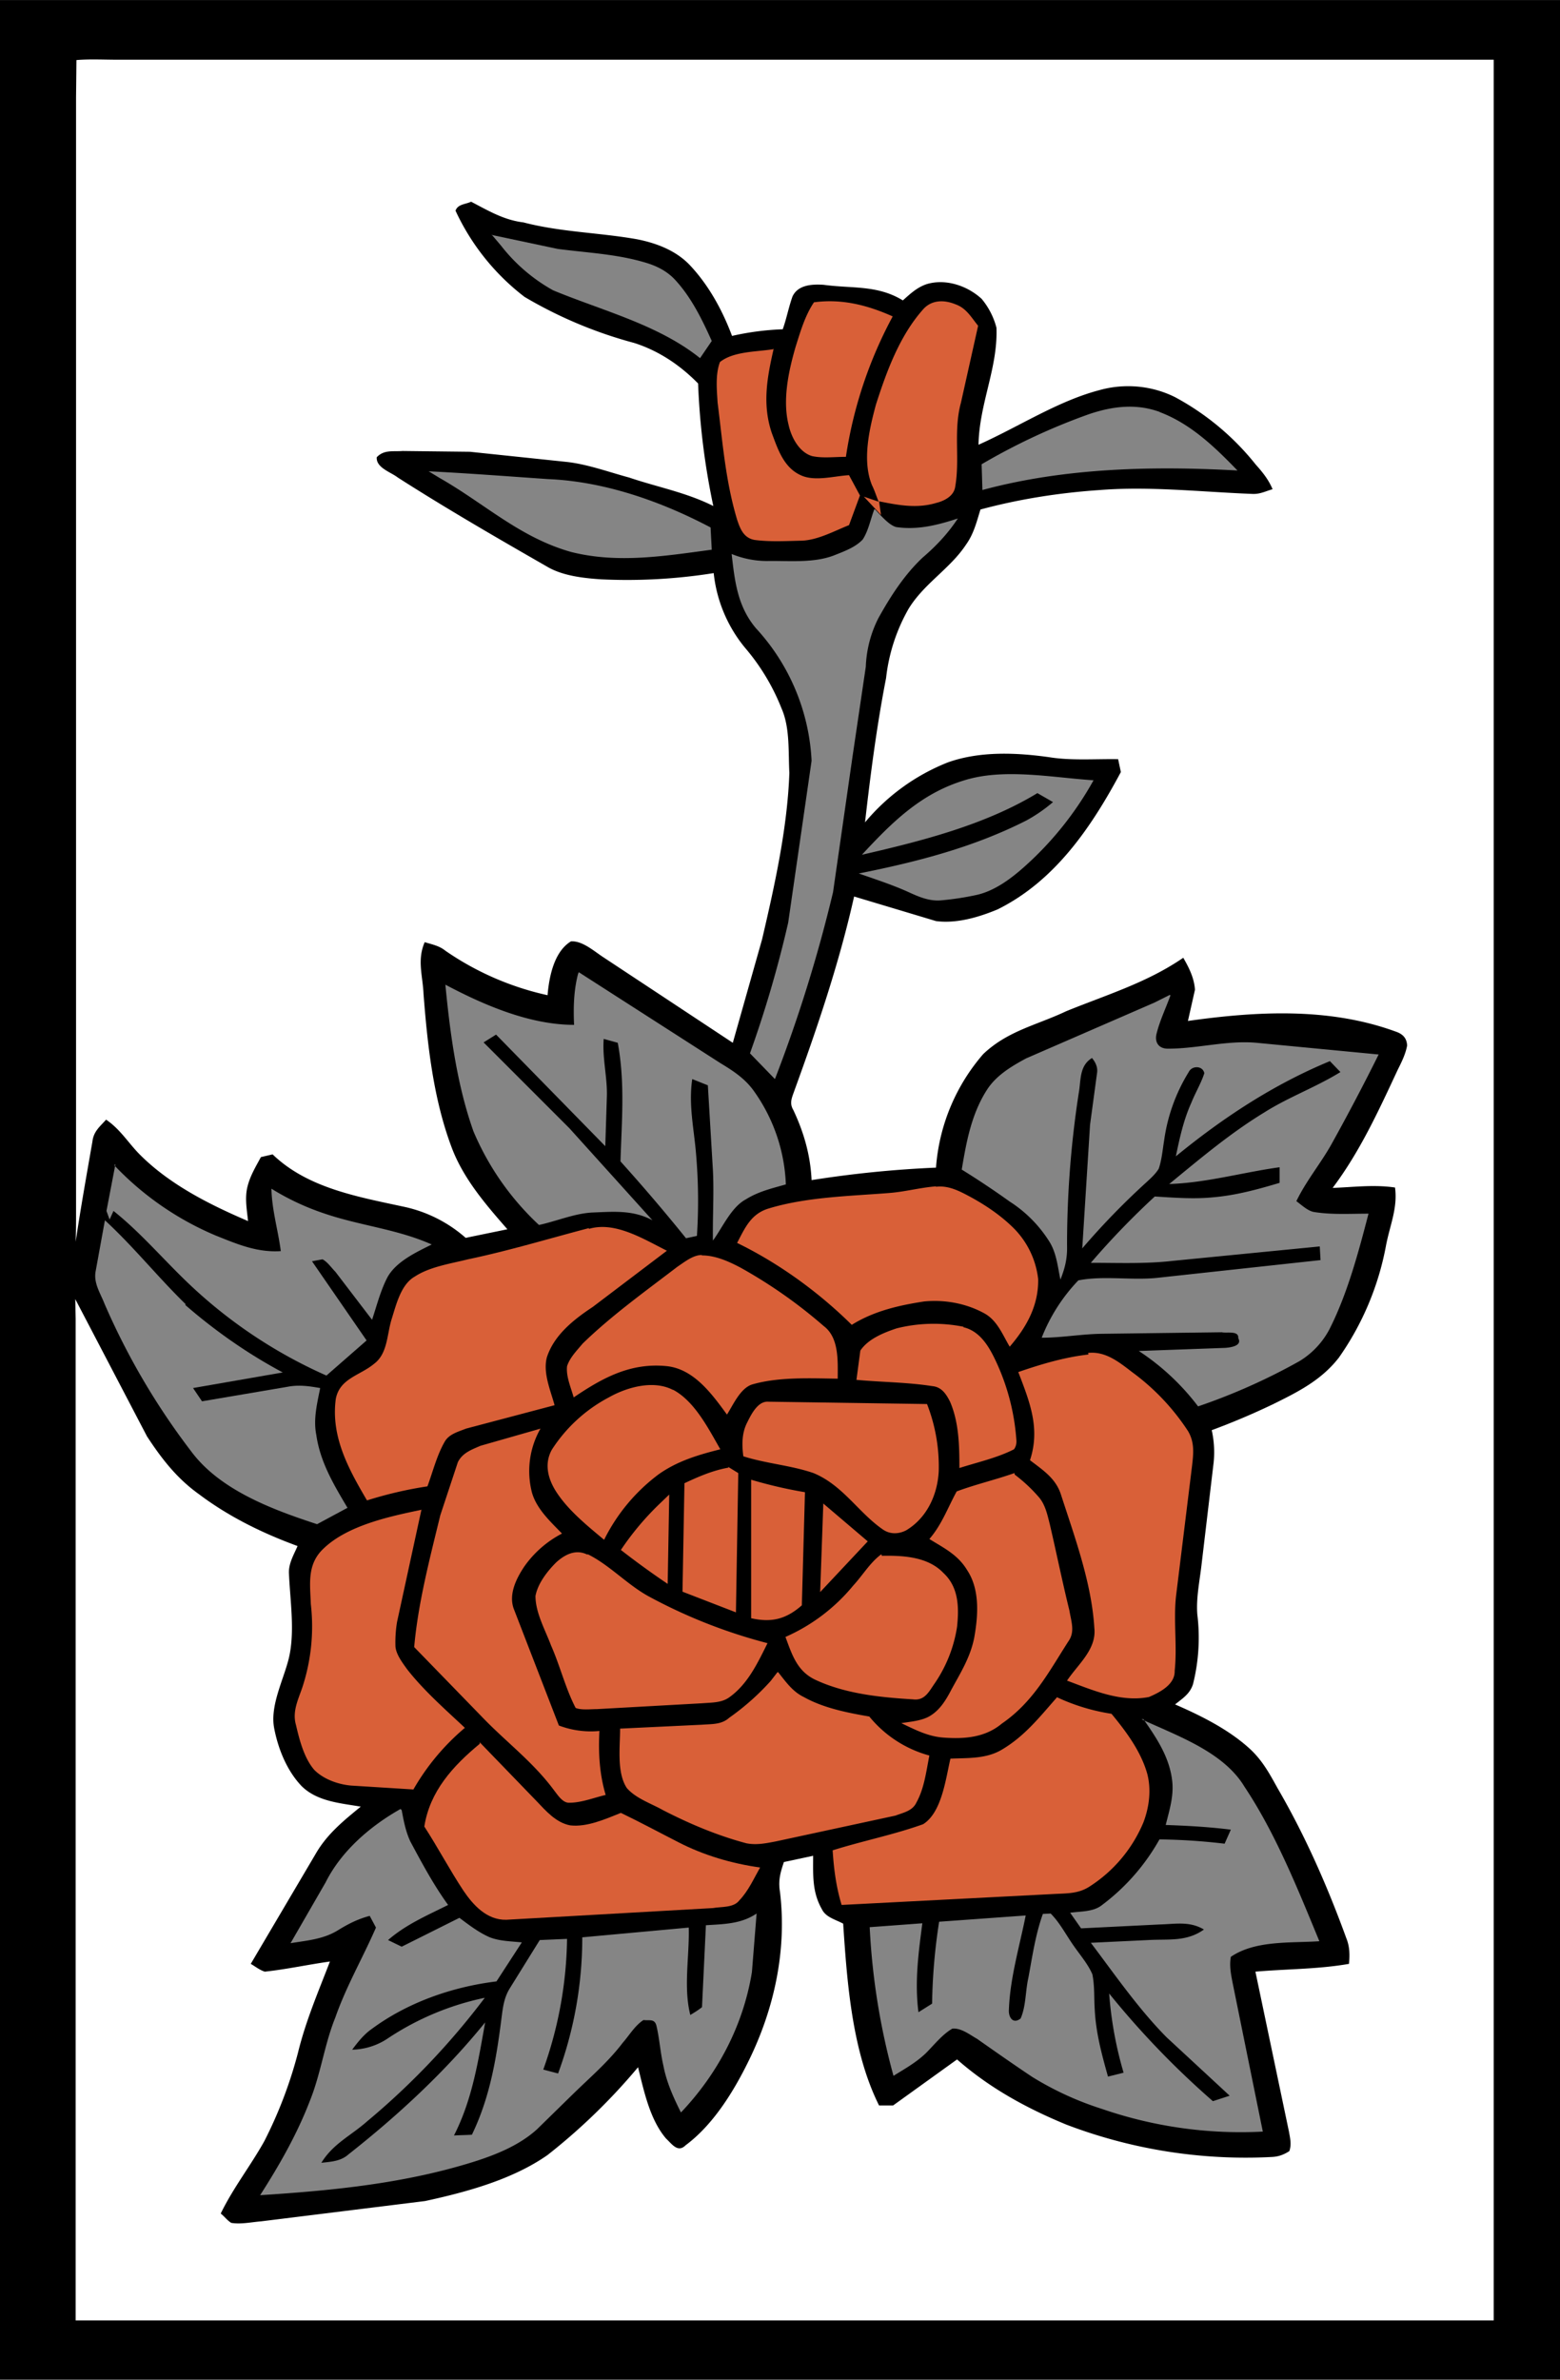<svg xmlns="http://www.w3.org/2000/svg" viewBox="0 0 400 610" width="533.3" height="813.3" xmlns:v="https://vecta.io/nano"><path d="M0 0h400v610H0V0z"/><path d="M19.5 15.4c3.5-.3 7-.1 10.5-.1h353v579.5H19.4V338l-.1-5 18.4 35.2C41.5 374 45.4 379 51 383c7.7 5.8 16.3 10 25.3 13.3-1 2.3-2.4 4.6-2.2 7.2.3 7 1.6 15-.1 21.8-1.4 5.5-4.8 12-3.7 17.7 1 5.2 3.2 10.8 7 14.8 4 4 10 4.4 15.2 5.3-4.4 3.6-8.6 7-11.5 12l-16.7 28.3c1.2.7 2.3 1.6 3.6 2 5.6-.6 11-1.8 16.7-2.6-3 7.8-6.2 15.2-8.2 23.4a112 112 0 0 1-8.6 22.6c-3.5 6.3-8 12-11.2 18.6 1 .8 1.7 1.8 2.7 2.4 2.5.4 5.2-.2 7.7-.4l42-5.2c10.6-2.3 22.4-5.5 31.4-11.8a155 155 0 0 0 23.2-22.5c1.5 6 3 13.4 7.2 18.3 1.5 1.4 3 3.7 5 1.7 7-5.2 12.2-13.6 16-21.3 6.7-13.5 10-28.6 8.2-43.6-.5-3 .1-5 1-7.7l7.5-1.6c0 5-.3 9.3 2.3 13.8 1 2 3.6 2.6 5.4 3.6 1 15.2 2.3 32.8 9.2 46.6h3.6l16.4-11.8c8.3 7.3 17.8 12.5 28 16.7a129 129 0 0 0 52.8 8.3c1.7-.1 3-.6 4.4-1.5.6-1.7.2-3.3-.1-5l-8.6-41c8-.7 16-.6 24-2 .2-2.3.2-4.4-.7-6.6-4.8-13.2-10.5-26.2-17.6-38.4-2-3.6-3.8-7-7-10-5.4-5-12.6-8.6-19.3-11.5 2-1.6 3.8-2.7 4.6-5.2a49 49 0 0 0 1.1-17.9c-.3-4 .5-8 1-12l3.2-27a26 26 0 0 0-.5-8.2 184 184 0 0 0 15.6-6.6c6.5-3.2 12.5-6.2 17-12a73 73 0 0 0 12.1-28.8c1-5.2 3-9.5 2.3-14.8-5.4-.8-10.6-.1-16 .1 7-9.3 11.8-19.8 16.7-30.3 1-2 2-4 2.4-6.2-.1-2-1.2-3-3-3.6-17-6.2-35.5-5.2-53.2-2.7l1.8-8c-.2-3-1.5-5.6-3-8.2-9.3 6.4-19.7 9.5-30 13.7-7.6 3.6-15 5-21.3 11a50 50 0 0 0-12.1 29.1 281 281 0 0 0-31.9 3.2c-.3-6.4-2-12.3-4.7-18-1-1.7-.4-3 .2-4.7 6-16.5 11.6-33 15.4-50l21 6.3c5.3.7 11-1 15.8-3 14.7-7.3 24-21 31.6-35.2l-.7-3.3c-5.8-.1-12 .4-17.6-.5-8.5-1.2-17.8-1.6-26 1.3a53 53 0 0 0-21.3 15.4c1.4-12.3 3-24.7 5.4-37A46 46 0 0 1 233 156c4-6.5 10.6-10.2 14.7-16.4 2-2.8 2.7-5.8 3.7-9 10-2.7 20.3-4.3 30.7-5 12.8-1 26 .5 39 1 2 .1 3.4-.7 5.2-1.2-1-2.4-2.5-4.3-4.3-6.3a67 67 0 0 0-20.7-17.3c-6-3-13-3.6-19.4-1.8-10.7 2.8-20.7 9.4-31 14 .2-10.6 5-19.7 4.6-30a19 19 0 0 0-3.8-7.4c-3.7-3.4-9.2-5.2-14-3.8-2.5.8-4.3 2.5-6.2 4.2-6.5-4-13-3-20.3-4-3-.2-6.6 0-8 3-1 2.8-1.5 5.6-2.5 8.4a70 70 0 0 0-13 1.7c-2.4-6.4-5.8-12.7-10.5-17.8-3.6-4-8.8-6-14-7-9.7-1.7-19.4-1.8-29-4.3-5-.6-9-3-13.4-5.3-1.5.7-3.4.6-4 2.3a59 59 0 0 0 17.7 22.1 112 112 0 0 0 28.1 11.8c6.3 2 11.8 5.7 16.4 10.4a185 185 0 0 0 3.9 31.4c-7-3.5-14.2-4.8-21.6-7.3-5.2-1.4-10.6-3.4-16-4l-24.8-2.6-17.3-.2c-2.4.2-4.7-.4-6.6 1.6-.2 2.7 3.6 3.8 5.4 5.2 12.5 8 25.3 15.4 38.2 22.8 4 2.4 9.4 3 14 3.3a141 141 0 0 0 28.8-1.6A36 36 0 0 0 191 166a55 55 0 0 1 9.4 15.6c2.2 5 1.7 11.2 2 16.5-.5 14.2-3.8 29-7 42.7l-7.5 26.5-33.3-22c-2.3-1.5-5.3-4.2-8.2-4-4.3 2.6-5.6 9-6 13.8a74 74 0 0 1-26.2-11.4c-1.6-1.3-3.4-1.6-5.3-2.2-2 4.6-.5 8.6-.3 13.3 1 13 2.5 26.8 7.2 39.3 3 8 8.7 14.6 14.3 21l-10.7 2.2a35 35 0 0 0-15.5-7.9c-12-2.6-25-4.8-34-13.5l-3 .7c-1.3 2.4-2.7 4.7-3.4 7.4-.8 3-.2 6 .1 9-9.8-4.2-20-9.3-27.7-17-3-3-5-6.5-8.7-9-1.6 1.8-3.2 3-3.5 5.6-1.5 8.6-3 17-4.3 25.7.1-2.6.1-5 .1-7.7V25l.1-9.6z" fill="#fff"/><path d="M126 60.2l17 3.6c7.6 1 15.3 1.3 22.8 3.6 2.6.8 5 2 7 4 4.3 4.5 7.2 10.4 9.7 16l-3 4.4c-10.7-8.6-25.2-12.2-37.7-17.4a44 44 0 0 1-13.3-11.4l-2.2-2.6z" fill="#858585"/><path d="M208.6 77.5c7.2-1 13.8.7 20.3 3.6a110 110 0 0 0-12 36c-3 0-6 .4-8.7-.2-3.3-1-5.3-4.8-6-8-1.6-6.4 0-13.8 1.8-20 1.2-3.8 2.4-8 4.7-11.4zm36.4.5c2.8 1 4 3.3 5.8 5.5l-4.4 19.7c-2 7.3-.2 14.5-1.5 21.7-.4 2.3-2.8 3.5-4.8 4-5 1.5-9.7.6-14.7-.4l.5 3.5-1.4-1.5-3-3.2 3.8 1.3c-.6-1.4-1-2.8-1.7-4.2-2.6-6.3-.7-14.4 1-20.7 2.7-8.4 6-17.5 12-24.3 2.2-2.6 5.5-2.6 8.4-1.4zm-46.6 11.3c-1.7 7.4-3 14.3-.5 21.7 1.5 4 3 8.8 7.4 10.8 3.6 1.7 8.6.2 12.4 0l2.8 5.2-2.8 7.6c-4 1.6-8.3 4-12.6 4-4 .1-7.8.3-11.6-.2-2.8-.5-3.7-2.8-4.5-5.2-3-10-3.7-19.8-5-30-.2-3.3-.6-7.2.6-10.4 3.5-2.8 9.5-2.6 13.7-3.3z" fill="#d96038"/><path d="M297.3 105.6c8 3 14.2 9 20 15-21.7-1.2-44.3-.7-65.4 5l-.2-6.6a161 161 0 0 1 27.7-12.9c6-2 12-2.7 18-.5zm-187.5 15.2c10.2.5 20.5 1.3 30.7 2 14.5.6 29 5.7 41.7 12.4l.3 5.7c-12 1.6-24 3.6-36 .6-13.2-3.7-22.2-12.4-33.8-19l-2.8-1.7zm114.6 9.8l1.4 1.5c1 1 2.5 2.6 4 3 5.5.8 10.6-.5 15.8-2.2-2.5 3.8-5.5 7-9 10-4.7 4.4-8.3 10-11.4 15.6a30 30 0 0 0-3.2 12.4l-3.4 23-5 34.8a372 372 0 0 1-14.9 47.9l-6.4-6.6a294 294 0 0 0 9.8-33.5l6-41.5a54 54 0 0 0-14.3-34c-4.7-5.6-5.4-12-6.2-19a24 24 0 0 0 9.1 1.8c5.7-.1 12 .6 17.3-1.5 2.5-1 5.3-2 7.2-4 1.5-2.3 2-5.2 3-7.8zm56 69.4a85 85 0 0 1-18 22.4c-3.4 3-7.5 6-12 7a72 72 0 0 1-9.3 1.4c-3 .2-5.7-1-8.3-2.2-4-1.8-8.3-3.2-12.6-4.7 15-3 29.4-6.7 43-13.6a40 40 0 0 0 6.8-4.7l-4-2.3c-13.5 8.2-29.8 12.3-45 15.8 7.6-8.2 15-15.6 26-19 10.2-3.3 22.7-.8 33.3-.1zm-132 49.2l36.3 23.3c3.3 2 6.4 4 8.7 7.3a44 44 0 0 1 8.1 23.8c-3.5 1-7 1.8-10.2 3.8-3.8 2-6 7.2-8.5 10.6-.1-6 .3-12 0-18l-1.3-21.8-4-1.6c-1 6.7.5 13 1 19.5a139 139 0 0 1 .2 20.7l-2.8.6a471 471 0 0 0-16.8-19.7c.3-10.2 1.2-20.2-.7-30.4l-3.6-1c-.4 5 1 10 .8 15l-.4 12.5-28-28.6-3.2 2 22 22 21.3 23.6c-5-2.7-10-2.2-15.3-2-4.6.2-9.2 2.2-13.8 3.2a70 70 0 0 1-16.8-24c-4.2-11.8-6-25-7.2-37.6 10 5.3 21.7 10.3 33 10.3-.2-4.4-.1-8.7 1-13zm151.7 6c-1.2 3.3-2.8 6.6-3.6 10-.4 2 .6 3.5 2.7 3.6 7.5.1 15.3-2.2 23-1.5l31.3 3a565 565 0 0 1-12.1 23c-2.8 5-6.5 9.4-9 14.6 1.4 1 3 2.6 4.7 2.8 4.5.7 9.2.4 13.8.4-2.6 10-5.4 20.5-10 29.6a21 21 0 0 1-7.7 8.2 156 156 0 0 1-26 11.6 61 61 0 0 0-15.2-14.2l22.2-.8c1.3-.1 4.4-.5 3.3-2.5.2-2-3-1.2-4.2-1.5l-31.2.4c-5 .1-10 1-15 1a45 45 0 0 1 9.4-14.7c6.6-1.3 14 .1 20.7-.7l41.4-4.5-.2-3.5-37.7 3.7c-7 .8-14 .5-21 .5a203 203 0 0 1 16.4-17c5 .3 10 .7 15 .2 5.8-.5 11.3-2 17-3.7v-4c-9.4 1.3-18.8 4-28.3 4.3 7.8-6.4 15.6-13 24.3-18.3 6.3-4 13.3-6.5 19.6-10.4L341 272c-14.5 6-27.4 14.5-39.5 24.4 1-4.8 2-9.4 4-13.8 1-2.5 2.5-5 3.3-7.5-.4-2-3.2-2-4-.3a45 45 0 0 0-6.3 17.5c-.4 2.4-.6 5-1.4 7.3-.8 1.3-2 2.4-3.2 3.5a190 190 0 0 0-16.4 16.9l2-31.7 1.8-13.3c.2-1.3-.3-2.6-1.3-3.8-3.3 2-2.8 5.7-3.4 9a256 256 0 0 0-3 39c.1 3.3-.5 5.8-1.7 8.8-.7-3.3-1-7-3-10a33 33 0 0 0-10-10 219 219 0 0 0-12.3-8.2c1.2-7.2 2.5-14.3 6.5-20.5 2.4-3.7 6.3-6 10-8L296 257l4-2zM29.3 298.7a77 77 0 0 0 26 18c5.5 2.2 10.6 4.4 16.7 4-.7-5.4-2.3-10.6-2.4-16A64 64 0 0 0 83 311c9.3 3.2 18.7 4 27.7 8-4 2-9 4.3-11.3 8.3-1.8 3.4-2.8 7.4-4 11L86 326c-1-1-2-2.5-3.3-3.2l-2.7.5 14 20.3-10.3 9a124 124 0 0 1-37-25.2c-5.8-5.7-11.3-12-17.6-17l-1 2.2-.8-2.2 2.3-12z" fill="#858585"/><path d="M240 304.2c3.3-.4 6.2 1.2 9 2.7 4 2.2 7.8 4.8 11 8a22 22 0 0 1 6.2 13c.1 6.8-3 12.3-7.3 17.3-1.8-3-3.2-6.8-6.6-8.6-4.6-2.5-10-3.5-15.3-3-6.6 1-13 2.5-18.6 6-8.5-8.4-18.7-15.8-29.4-21 2-3.8 3.5-7.4 8-8.8 9.8-3 21-3.2 31-4 4-.3 8-1.4 12-1.7z" fill="#d96038"/><path d="M47.5 334.5c7.6 6.6 16 12.5 25 17.3l-23 4 2.3 3.4 21.8-3.7c3-.6 5.6-.2 8.5.3-.8 4-1.8 8-1 12 1 7 4.5 12.8 8 18.7-2.6 1.4-5.2 2.8-7.8 4.2C70 387 56.4 382 49 372a180 180 0 0 1-22.2-37.8c-1-2.6-2.8-5.2-2.3-8.2l2.4-13.2c7.3 6.7 13.6 14.6 20.7 21.5z" fill="#858585"/><path d="M151 315c6.7-2 14 2.6 20 5.6L152 335c-5 3.3-10 7.3-11.8 13-1 4 1 8.5 2 12.2l-22.7 6c-2 .8-4.4 1.4-5.5 3.4-2 3.5-3 7.6-4.4 11.4-5.3.8-10.4 2-15.5 3.6-4.7-8-9.3-16.3-8-26 1-5.3 6.2-6 9.8-9 3.5-2.6 3.3-7.5 4.5-11.4 1.2-3.8 2.4-9 6-11 3.8-2.5 9.2-3.3 13.6-4.4 10.5-2.2 20.7-5.3 31-8zm29 6.8c3.5 0 7 1.6 10 3.2a125 125 0 0 1 21.2 14.9c4 3 3.6 9 3.6 13.5-7-.1-15.2-.5-22 1.5-3 1-4.8 5.2-6.4 7.7-3.8-5.2-8.4-11.6-15.3-12.4-9.4-1-16.6 3-24 8-.7-2.5-2-5.4-1.7-8 .7-2.2 2.5-4 4-5.8 7.4-7.2 16.2-13.5 24.3-19.7 1.8-1.2 4-3 6.2-3zm67 18.4c4.3 1 6.6 5 8.3 8.6a57 57 0 0 1 5.3 20.2c.1 1-.1 1.8-.6 2.5-4.3 2.2-9.3 3.3-14 4.8 0-5.6-.1-11.7-2.4-17-1-2-2.2-3.8-4.6-4-6.4-1-13-1-19.4-1.6l1-7.5c2-3 6-4.6 9.3-5.7a39 39 0 0 1 17.2-.4zm32 6.6c4.5-.5 8 2.4 11.4 5a58 58 0 0 1 14.2 15c1.8 3 1.4 6 1 9.4l-4 32.5c-.8 6.5.3 13-.4 19.6.1 3.5-3.8 5.5-6.6 6.7-7.2 1.4-14.3-1.7-21-4.2 2.8-4.2 7.6-8 7-13.5-.7-11.5-5-23.2-8.5-34-1.3-4.3-4.6-6.4-8-9 2.7-8.2-.1-15-3-22.6 5.8-2 11.8-3.8 18-4.5zm-106.3 9.5c5.5 3 9 10 12 15.2-5.6 1.4-11 3-15.8 6.4a47 47 0 0 0-14 16.8c-4.3-3.6-9.3-7.6-12.4-12.5-2-3.2-3-7-1-10.6a39 39 0 0 1 14.6-13.4c4.6-2.6 11.3-4.5 16.3-2zm24.3 3l40.7.6a44 44 0 0 1 3 17.2c-.3 6-3 12-8.4 15.2-2 1-4.2 1-6-.3-6.2-4.3-10.2-11.3-17.7-14.4-5.8-2-12-2.4-18-4.3-.4-3-.4-6 1-8.7 1-2 2.7-5.5 5.4-5.3zm-58.3 6.7a22 22 0 0 0-2.3 16.6c1.2 4.2 4.7 7.4 7.7 10.5a27 27 0 0 0-9.7 8.5c-2 3-4 7-2.7 10.7l11.6 30a23 23 0 0 0 10.4 1.4c-.3 5.6 0 11 1.6 16.4-3 .7-6.2 2-9.3 2-1.7.1-3-2-3.8-3-5.5-7.5-12.4-12.5-18.8-19.2l-17.2-17.7c1-11.3 4-22.7 6.7-33.8l4.5-13.6c1.2-2.4 3.5-3.2 5.8-4.2l15.4-4.4zm48 10l2.6 1.6-.6 35.7L175 408l.5-27.8c3.6-1.7 7.3-3.3 11.3-4zm73.5 2a40 40 0 0 1 6.2 5.8c1.7 2 2.2 4.7 2.8 7 1.7 7.3 3.2 14.7 5 22 .5 3 1.5 5.5-.3 8-5 7.8-9 15.5-17 21-4.3 3.6-9.6 4-15 3.6-4-.3-7.2-2-10.8-3.7 2.4-.4 5.5-.6 7.6-2 2.5-1.6 4-4.2 5.3-6.7 2.4-4.4 4.8-8.2 5.8-13.2 1-5.6 1.5-12.3-1.8-17.3-2.4-4-6-5.7-9.7-8 3.2-3.7 4.7-8 7-12.2 4.8-1.8 10-3 14.8-4.7zm-67.6 1.3a116 116 0 0 0 13.8 3.2l-.8 29c-4 3.5-7.7 4.5-13 3.3v-35.4zm-21 3.7l-.4 23a211 211 0 0 1-12-8.7 72 72 0 0 1 10-11.9l2.4-2.3zm39.5 2.4l11.4 9.7-12.2 13 .8-22.6zm-103 1.4l-6.3 29a32 32 0 0 0-.4 6.3c.2 2 1.7 4 3 5.8 4.3 5.5 9.8 10.3 14.8 15a59 59 0 0 0-13.2 15.8l-16-1c-3.3-.3-7-1.6-9.4-4-2.6-3-3.8-7.6-4.7-11.5-1-3.4.5-6.4 1.6-9.6a50 50 0 0 0 2.2-21.4c-.2-5.3-1-10.2 3.2-14.2 6.2-6 17-8.3 25.2-10zm42.6 11.6c5.7 2.8 10.3 8 16 11a135 135 0 0 0 30.1 11.8c-2.5 5-5 10.4-9.7 13.8-2 1.5-4.5 1.4-7 1.6l-27 1.5c-1.7 0-4 .3-5.5-.3-2.6-5-4-10.8-6.3-16-1.5-4-4-8.4-4-12.7.6-3.2 3-6.3 5.3-8.6 2.2-2 5-3.5 8-2zm75.4.4c5.4-.1 11.8.2 15.8 4.4 4 3.7 4 9 3.5 13.8a35 35 0 0 1-5.8 14.6c-1.4 2-2.5 4.4-5.5 4-8.3-.5-17.3-1.4-25-5-4.7-2.2-6-6.4-7.7-11a47 47 0 0 0 17.4-13.2c2.4-2.6 4.4-6 7.2-8zm-26.6 29.8c2 2.5 3.7 5 6.6 6.4 5 2.8 11 4 16.8 5a30 30 0 0 0 15.4 10c-.8 4-1.3 8.4-3.3 12-1 2.2-3.3 2.6-5.4 3.4L199 472c-2.6.5-5 1-7.6.5-7.5-2-14.6-5-21.4-8.5-3-1.7-7-3-9.3-5.7-2.6-4-1.7-10.5-1.7-15.2l21-1c2.6-.2 5 0 7-1.8a63 63 0 0 0 10.6-9.4l1.7-2.2zm71.4 6.4a51 51 0 0 0 14.1 4.3c3.8 4.6 7.6 9.7 9.2 15.5 1 4 .5 8.3-1 12.3a36 36 0 0 1-13.7 16.4c-3 2-6 1.8-9.4 2l-54.3 2.8c-1.4-4.6-2-9.2-2.3-14 7.6-2.4 15.7-4 23.2-6.7 4.8-3 5.8-11.7 7-16.8 4.3-.2 9 .1 13-2.2 6-3.5 9.8-8.4 14.3-13.5z" fill="#d96038"/><path d="M292.7 440.7c9 4.2 21 8.3 26.4 17.3 8 12 13.7 26.3 19.2 39.6-7.3.5-16.4-.3-22.7 4-.4 2.2 0 4.3.4 6.4l7.8 38.4a109 109 0 0 1-41.2-5.8 80 80 0 0 1-17.9-8.2c-4.8-3.2-9.5-6.5-14.2-9.8-1.8-1-4-2.8-6.3-2.6-2.6 1.5-4.7 4.2-6.8 6.3-2.5 2.4-5.4 4-8.3 5.8a176 176 0 0 1-6.1-38.1l13.5-1c-1 7.6-2 15-1 22.8l3.5-2.2c.1-7 .7-14 1.8-21L263 491c-1.6 8-4 16-4.3 24-.2 2 1 4 3 2.4 1.4-3.2 1.2-7 2-10.5 1-5.4 1.8-11 3.7-16.3l2-.1c2.4 2.4 4 5.6 6 8.4 1.6 2.3 3.6 4.6 4.7 7.2.6 3 .4 6 .6 9 .3 6 1.8 11.5 3.4 17.2l4-1a97 97 0 0 1-3.7-20.3 220 220 0 0 0 26.6 27.6l4.3-1.4-16.2-15c-7.3-7.4-13.2-16-19.4-24.2l14.7-.7c5.2-.3 9.8.5 14.3-2.7-3.7-2.2-7.3-1.4-11.3-1.3l-20.2 1-2.8-4c2.8-.4 6-.2 8.2-2 6-4.5 11-10.2 14.7-16.8a155 155 0 0 1 16.7 1.1l1.6-3.6c-5.6-.7-11-1-16.7-1.2 1-4 2.2-7.7 1.6-11.8-.8-5.8-4-10.6-7.3-15.3z" fill="#858585"/><path d="M123 446.6l14.5 15c2.4 2.5 5 5.6 8.7 6.3 4.3.5 9-1.6 13-3.2 5 2.4 9.8 5 14.7 7.5 6.6 3.4 13.8 5.5 21 6.5-1.6 2.8-3 6-5.3 8.4-1.5 2-4.7 1.6-6.8 2l-53 3c-5 .1-8.5-3.8-11-7.5-3.5-5.3-6.5-11-10-16.4 1.4-9 7.3-15.5 14.2-21.2z" fill="#d96038"/><path d="M103 464c.5 2.7 1 5.4 2.2 8 3 5.6 6 11.2 9.7 16.3-5.4 2.7-10.8 5-15.4 9l3.5 1.7 14.8-7.4c2.4 1.8 5 3.8 7.8 5 2.6 1 5.4 1 8.2 1.3l-6.5 10c-11.4 1.4-22.8 5.4-32 12.2-2 1.4-3.5 3.3-5 5.3a17 17 0 0 0 9.3-3 71 71 0 0 1 24.7-10.3 190 190 0 0 1-30.2 31.7c-4.2 3.7-8.7 5.7-11.7 10.6 2.6-.3 5-.4 7-2.2 12.7-10 24.8-21.2 35-33.8-1.8 10-3.3 19.8-8 29 1.5-.1 3-.1 4.6-.2 4.5-9.3 6.2-19 7.5-29.2.4-3 .6-5.7 2.2-8.3l7.7-12.4 7-.3a103 103 0 0 1-6.1 33.5l3.8 1a101 101 0 0 0 6.2-34.9l27.3-2.5c.2 7.3-1.4 15.3.4 22.4 1-.6 2-1.2 3-2l1-21c4.6-.3 9-.3 13-3l-1.2 15c-2.2 13.6-8.7 26-18.2 36-2-4-3.7-7.8-4.5-12-.8-3.4-1-7-1.8-10.3-.5-1.8-1.8-1.2-3.3-1.4-2.2 1.4-3.7 4-5.3 5.8-3.8 5-8.3 8.8-12.8 13.2l-9.2 9c-4.4 4-10.2 6.4-15.8 8.2-18 5.7-36.5 7.5-55.2 8.7 5-7.8 9.5-15.7 12.8-24.3 2.8-7 3.7-14.4 6.5-21.3 2.8-8 7-15.2 10.4-23l-1.6-3c-3 .8-5.4 2-8 3.6-3.8 2.4-8 2.7-12.3 3.4l9-15.6c4-8 11.4-14.4 19.2-18.8z" fill="#858585"/></svg>